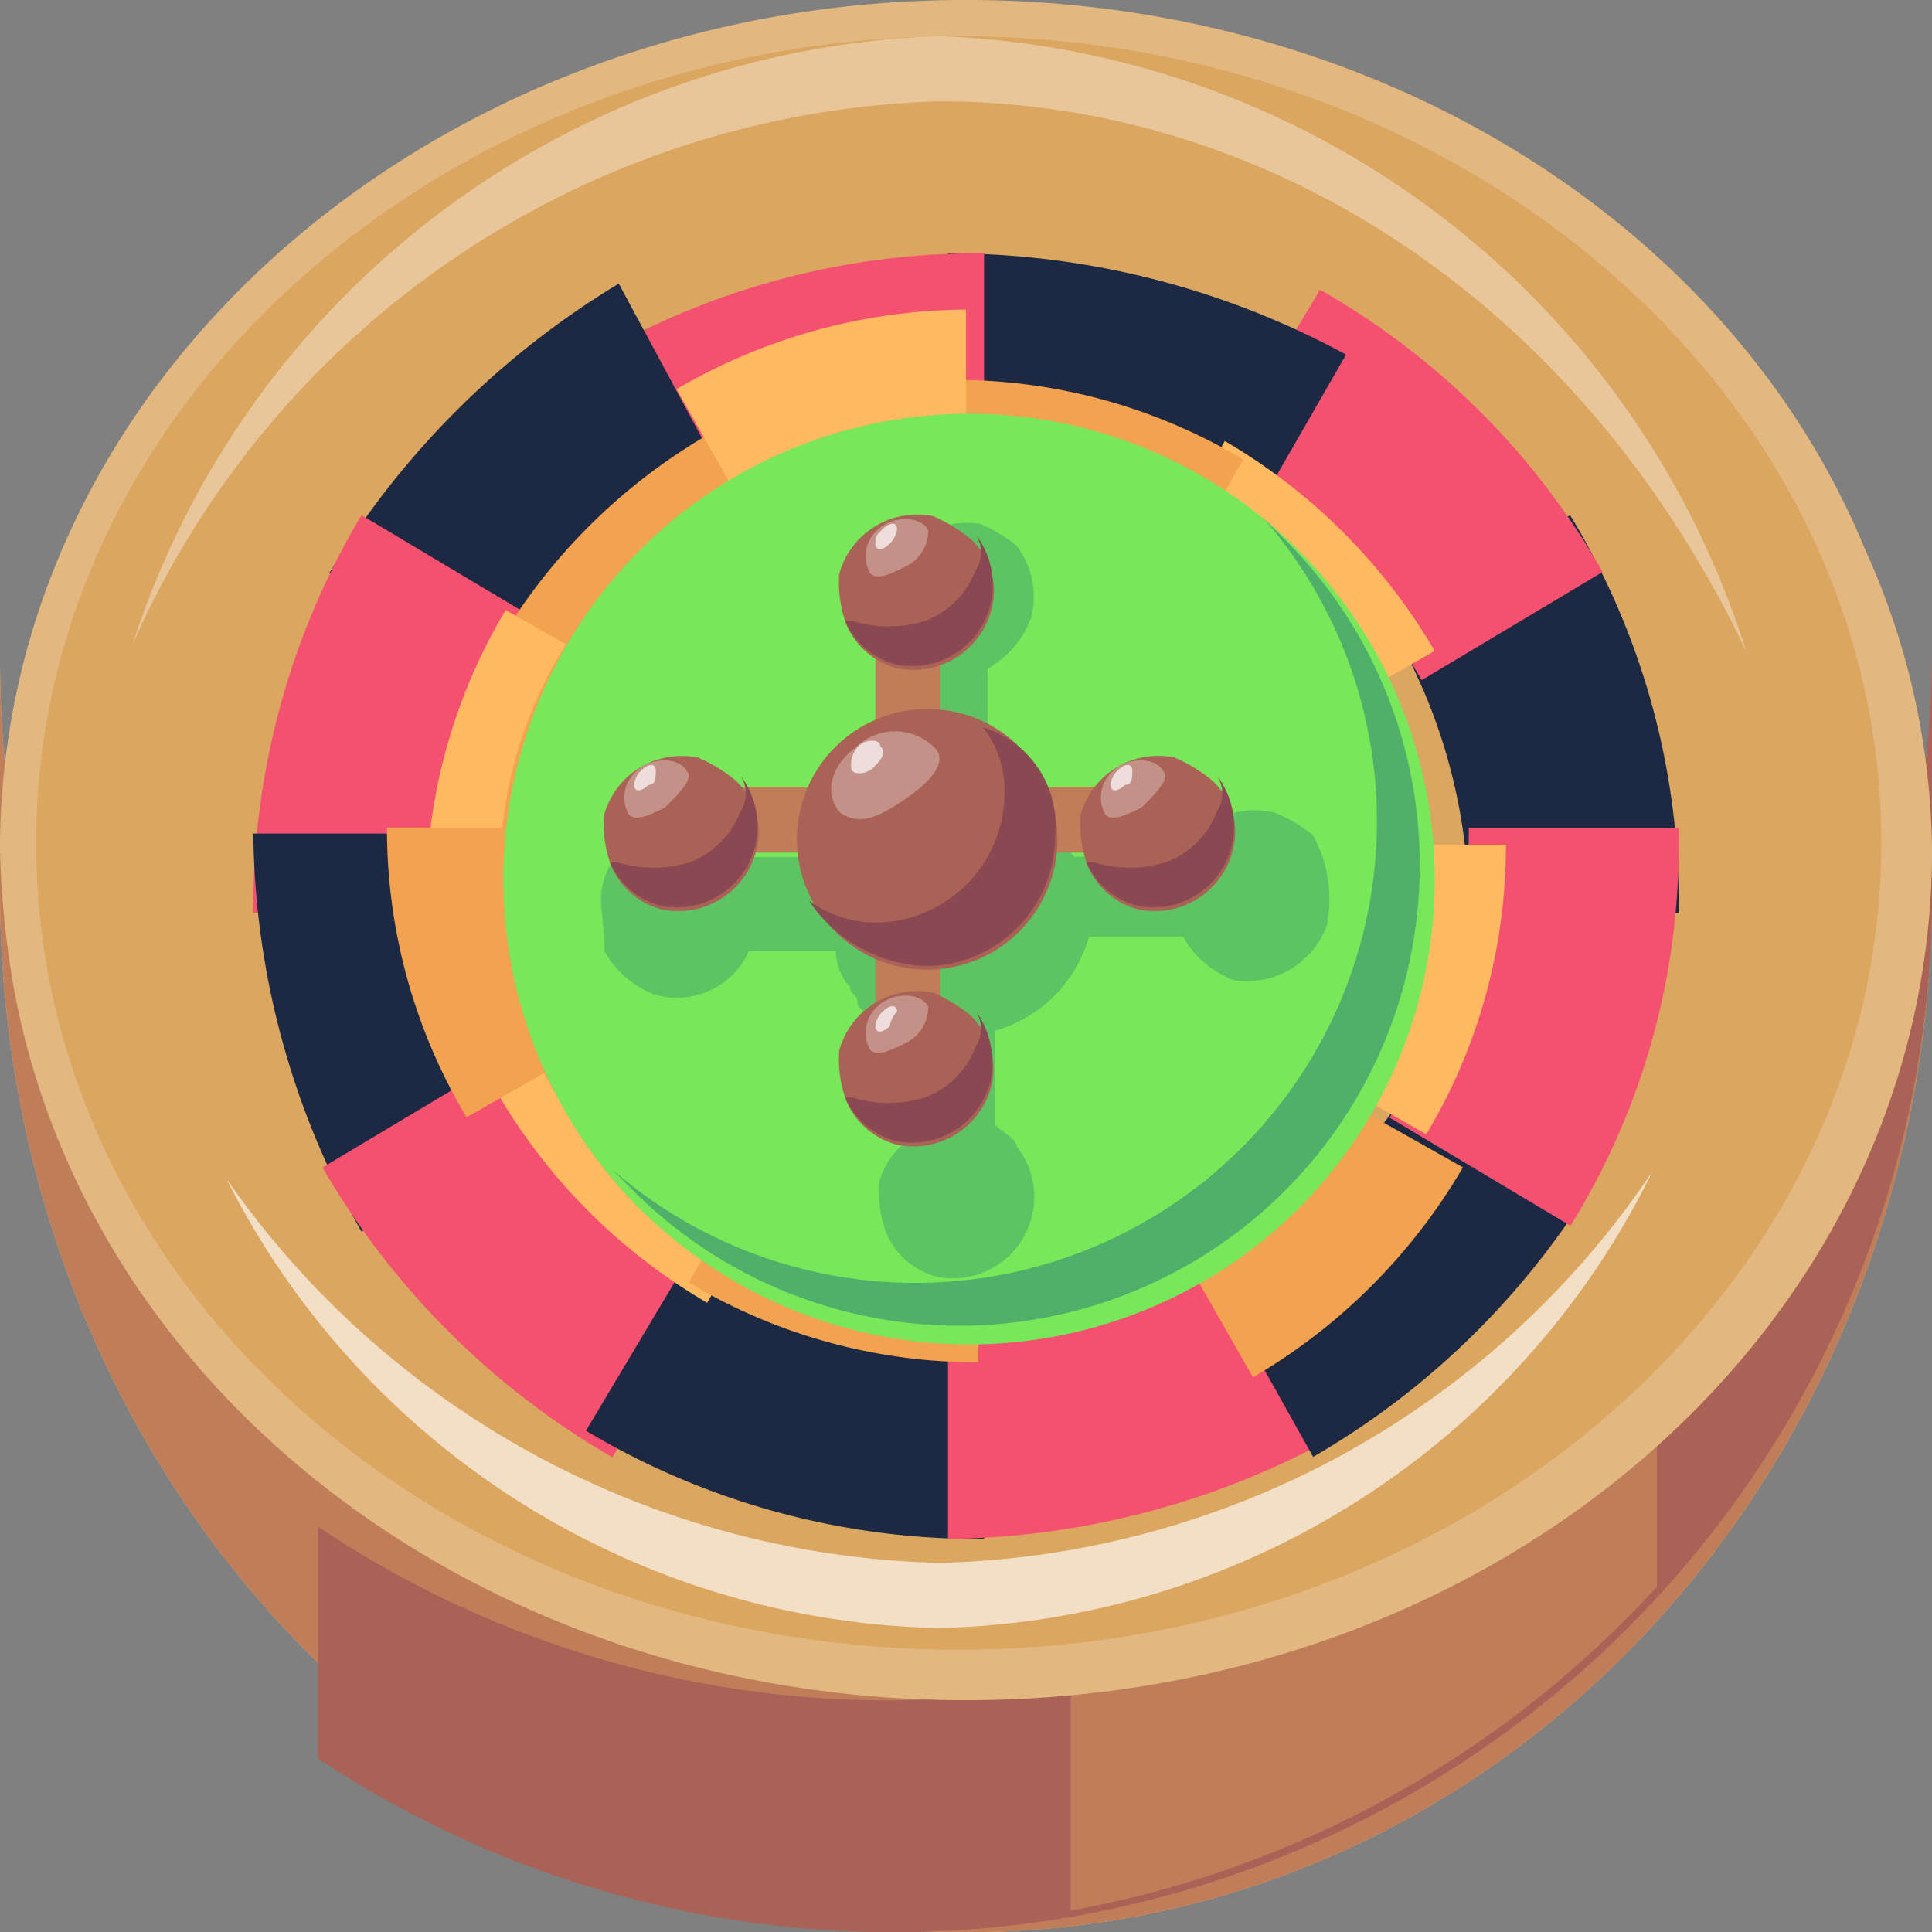 <svg id="lottery" xmlns="http://www.w3.org/2000/svg" width="25" height="25" viewBox="0 0 25 25">
  <rect x="0" y="0" width="25" height="25" fill="#808080" stroke="none"/>
  <path id="Path_46145" data-name="Path 46145" d="M18.284,13.291c-.094-.094-.187,0-.187.187.187.562.281,1.124.187,1.124,0,0-.187-.468-.375-1.03,0-.094-.187-.094-.281,0-.656,1.03-1.217,1.967-1.217,1.967a10.007,10.007,0,0,1,.937-2.154c.094-.094,0-.187-.187-.187-.562.187-1.124.281-1.124.187,0,0,.468-.187,1.03-.375.094,0,.094-.187,0-.281-1.03-.656-1.967-1.217-1.967-1.217a10.007,10.007,0,0,1,2.154.937c.094.094.187,0,.187-.187-.187-.562-.281-1.124-.187-1.124,0,0,.187.468.375,1.03,0,.094.187.094.281,0,.656-1.03,1.217-1.967,1.217-1.967a10.008,10.008,0,0,1-.937,2.154c-.094.094,0,.187.187.187.562-.187,1.124-.281,1.124-.187,0,0-.468.187-1.03.375-.094,0-.094.187,0,.281,1.03.656,1.967,1.217,1.967,1.217A8.272,8.272,0,0,1,18.284,13.291Z" transform="translate(-5.312 -4.07)" fill="#fff"/>
  <g id="Group_26376" data-name="Group 26376">
    <g id="Group_26356" data-name="Group 26356">
      <g id="Group_26355" data-name="Group 26355">
        <g id="Group_26354" data-name="Group 26354">
          <g id="Group_26353" data-name="Group 26353">
            <g id="Group_26352" data-name="Group 26352">
              <path id="Path_46146" data-name="Path 46146" d="M3.6,16.4c0,7.492,5.556,13.486,12.5,13.486,6.858,0,12.5-5.994,12.5-13.486v3c0,7.492-5.556,13.486-12.5,13.486-6.858,0-12.5-5.994-12.5-13.486Z" transform="translate(-3.6 -7.883)" fill="#ffb961"/>
              <path id="Path_46147" data-name="Path 46147" d="M3.6,16.4c0,7.492,5.556,13.486,12.5,13.486,6.858,0,12.5-5.994,12.5-13.486v3c0,7.492-5.556,13.486-12.5,13.486-6.858,0-12.5-5.994-12.5-13.486Z" transform="translate(-3.6 -7.883)" fill="#bf7d5a"/>
              <path id="Path_46148" data-name="Path 46148" d="M17.5,29.886a13.269,13.269,0,0,1-7.4-2.248v3A13.443,13.443,0,0,0,30.985,19.4v-3A13.55,13.55,0,0,1,17.5,29.886Z" transform="translate(-5.985 -7.883)" fill="#aa6256"/>
              <path id="Path_46149" data-name="Path 46149" d="M20.5,29.6v3A13.573,13.573,0,0,0,31.645,19.3v-3A13.411,13.411,0,0,1,20.5,29.6Z" transform="translate(-6.645 -7.877)" fill="#bf7d5a"/>
              <path id="Path_46150" data-name="Path 46150" d="M28.6,25.484v3A13.315,13.315,0,0,0,32.159,19.4v-3A13.769,13.769,0,0,1,28.6,25.484Z" transform="translate(-7.159 -7.883)" fill="#aa6256"/>
              <path id="Path_46151" data-name="Path 46151" d="M28.6,13c0,6.112-5.556,11-12.5,11C9.85,24,4.728,20.03,3.774,14.759A12.047,12.047,0,0,1,3.6,13C3.6,6.89,9.242,2,16.1,2,21.4,2,26,4.9,27.732,9.105A9.616,9.616,0,0,1,28.6,13Z" transform="translate(-3.6 -2)" fill="#dba660"/>
              <path id="Path_46152" data-name="Path 46152" d="M28.6,13c0,6.112-5.556,11-12.5,11C9.85,24,4.728,20.03,3.774,14.759A12.047,12.047,0,0,1,3.6,13C3.6,6.89,9.242,2,16.1,2,21.4,2,26,4.9,27.732,9.105A9.616,9.616,0,0,1,28.6,13Z" transform="translate(-3.6 -2)" fill="#fff" opacity="0.2"/>
              <path id="Path_46153" data-name="Path 46153" d="M16.138,23.479C9.477,23.479,4.2,18.789,4.2,13.04S9.563,2.6,16.138,2.6c6.488,0,11.938,4.615,11.938,10.44C28.076,18.789,22.713,23.479,16.138,23.479Z" transform="translate(-3.732 -2.132)" fill="#dba660"/>
              <g id="Group_26351" data-name="Group 26351" transform="translate(1.717 0.468)">
                <path id="Path_46154" data-name="Path 46154" d="M7.1,23.694a11.585,11.585,0,0,0,9.222,4.964A11.44,11.44,0,0,0,25.544,23.6a10.546,10.546,0,0,1-9.222,5.9A10.563,10.563,0,0,1,7.1,23.694Z" transform="translate(-5.883 -8.902)" fill="#fff" opacity="0.4"/>
                <path id="Path_46155" data-name="Path 46155" d="M26.679,10.561c-2.139-4.5-6.161-7.118-10.44-7.118A11.783,11.783,0,0,0,5.8,10.467,11.372,11.372,0,0,1,16.24,2.6,11.386,11.386,0,0,1,26.679,10.561Z" transform="translate(-5.8 -2.6)" fill="#fff" opacity="0.2"/>
                <path id="Path_46156" data-name="Path 46156" d="M7.1,23.694a11.585,11.585,0,0,0,9.222,4.964A11.44,11.44,0,0,0,25.544,23.6a10.546,10.546,0,0,1-9.222,5.9A10.563,10.563,0,0,1,7.1,23.694Z" transform="translate(-5.883 -8.902)" fill="#fff" opacity="0.4"/>
              </g>
              <path id="Path_46157" data-name="Path 46157" d="M28.646,16.051H25.93A7.251,7.251,0,0,0,24.9,12.3l2.341-1.4A9.667,9.667,0,0,1,28.646,16.051Z" transform="translate(-6.924 -4.234)" fill="#1d2943"/>
              <path id="Path_46158" data-name="Path 46158" d="M27.057,10.652l-2.341,1.4A7.55,7.55,0,0,0,22,9.341L23.4,7A9.767,9.767,0,0,1,27.057,10.652Z" transform="translate(-6.319 -3.251)" fill="#f45170"/>
              <path id="Path_46159" data-name="Path 46159" d="M23.151,6.811l-1.4,2.435A7.251,7.251,0,0,0,18,8.216V5.5a10.792,10.792,0,0,1,5.151,1.311Z" transform="translate(-5.733 -2.222)" fill="#1d2943"/>
              <path id="Path_46160" data-name="Path 46160" d="M17.651,5.5V8.216A7.251,7.251,0,0,0,13.9,9.246L12.5,6.9A9.9,9.9,0,0,1,17.651,5.5Z" transform="translate(-4.918 -2.222)" fill="#f45170"/>
              <path id="Path_46161" data-name="Path 46161" d="M13.657,9.335a7.55,7.55,0,0,0-2.716,2.716L8.6,10.646A11.028,11.028,0,0,1,12.346,6.9Z" transform="translate(-4.339 -3.23)" fill="#1d2943"/>
              <path id="Path_46162" data-name="Path 46162" d="M10.846,12.3a7.251,7.251,0,0,0-1.03,3.746H7.1A9.9,9.9,0,0,1,8.5,10.9Z" transform="translate(-3.822 -4.234)" fill="#f45170"/>
              <path id="Path_46163" data-name="Path 46163" d="M10.846,20.146,8.5,21.551A10.589,10.589,0,0,1,7.1,16.4H9.816A7.508,7.508,0,0,0,10.846,20.146Z" transform="translate(-3.822 -5.614)" fill="#1d2943"/>
              <path id="Path_46164" data-name="Path 46164" d="M13.651,23.11l-1.4,2.341A10.265,10.265,0,0,1,8.5,21.7l2.341-1.4A8.066,8.066,0,0,0,13.651,23.11Z" transform="translate(-4.326 -6.593)" fill="#f45170"/>
              <path id="Path_46165" data-name="Path 46165" d="M17.651,24.33v2.716a9.9,9.9,0,0,1-5.151-1.4L13.9,23.3A7.251,7.251,0,0,0,17.651,24.33Z" transform="translate(-4.918 -7.132)" fill="#1d2943"/>
              <path id="Path_46166" data-name="Path 46166" d="M23.151,25.641A10.589,10.589,0,0,1,18,27.046V24.33a7.251,7.251,0,0,0,3.746-1.03Z" transform="translate(-5.733 -7.132)" fill="#f45170"/>
              <path id="Path_46167" data-name="Path 46167" d="M27.057,21.711a10.265,10.265,0,0,1-3.746,3.746L22,23.116A7.55,7.55,0,0,0,24.716,20.4Z" transform="translate(-6.319 -6.605)" fill="#1d2943"/>
              <path id="Path_46168" data-name="Path 46168" d="M28.646,16.394a9.345,9.345,0,0,1-1.4,5.057l-2.341-1.4A7.251,7.251,0,0,0,25.93,16.3h2.716Z" transform="translate(-6.924 -5.589)" fill="#f45170"/>
              <path id="Path_46169" data-name="Path 46169" d="M24.665,12.216l-1.311.749A5.932,5.932,0,0,0,21.2,10.811L21.949,9.5A7.55,7.55,0,0,1,24.665,12.216Z" transform="translate(-6.1 -3.793)" fill="#ffb961"/>
              <path id="Path_46170" data-name="Path 46170" d="M21.746,9.43,21,10.741A5.348,5.348,0,0,0,18,9.9V8.4A7.251,7.251,0,0,1,21.746,9.43Z" transform="translate(-5.659 -3.484)" fill="#f3a250"/>
              <path id="Path_46171" data-name="Path 46171" d="M14.565,10.711a5.3,5.3,0,0,0-2.154,2.154L11.1,12.116A7.55,7.55,0,0,1,13.816,9.4Z" transform="translate(-4.665 -3.769)" fill="#f3a250"/>
              <path id="Path_46172" data-name="Path 46172" d="M12.341,13.149a6.224,6.224,0,0,0-.843,3H10A7.251,7.251,0,0,1,11.03,12.4Z" transform="translate(-4.486 -4.506)" fill="#ffb961"/>
              <path id="Path_46173" data-name="Path 46173" d="M14.565,21.754l-.749,1.311A7.55,7.55,0,0,1,11.1,20.349l1.311-.749A4.8,4.8,0,0,0,14.565,21.754Z" transform="translate(-4.665 -6.207)" fill="#ffb961"/>
              <path id="Path_46174" data-name="Path 46174" d="M17.746,22.743v1.5A7.251,7.251,0,0,1,14,23.211l.749-1.311A5.348,5.348,0,0,0,17.746,22.743Z" transform="translate(-5.087 -6.615)" fill="#f3a250"/>
              <path id="Path_46175" data-name="Path 46175" d="M24.056,19.74a7.55,7.55,0,0,1-2.716,2.716l-.749-1.311a5.348,5.348,0,0,1-3,.843,5.348,5.348,0,0,1-3-.843,5.3,5.3,0,0,1-2.154-2.154,5.348,5.348,0,0,1-.843-3,5.571,5.571,0,0,1,.843-3A5.932,5.932,0,0,1,14.6,10.843a5.348,5.348,0,0,1,3-.843,5.348,5.348,0,0,1,3,.843A5.932,5.932,0,0,1,22.745,13a5.348,5.348,0,0,1,.843,3,5.348,5.348,0,0,1-.843,3Z" transform="translate(-5.126 -4.634)" fill="#f3a250"/>
            </g>
          </g>
        </g>
        <path id="Path_46176" data-name="Path 46176" d="M26.679,10.561c-2.139-4.5-6.161-7.118-10.44-7.118A11.783,11.783,0,0,0,5.8,10.467,11.372,11.372,0,0,1,16.24,2.6,11.386,11.386,0,0,1,26.679,10.561Z" transform="translate(-4.083 -2.132)" fill="#fff" opacity="0.2"/>
      </g>
    </g>
    <g id="Group_26357" data-name="Group 26357" transform="translate(8.754 4.006)">
      <path id="Path_46177" data-name="Path 46177" d="M17.746,8.4V9.9a5.348,5.348,0,0,0-3,.843L14,9.43A7.508,7.508,0,0,1,17.746,8.4Z" transform="translate(-14 -8.4)" fill="#ffb961"/>
      <path id="Path_46178" data-name="Path 46178" d="M21.746,23.211A7.251,7.251,0,0,1,18,24.241v-1.5a5.348,5.348,0,0,0,3-.843Z" transform="translate(-14.878 -11.364)" fill="#ffb961"/>
    </g>
    <g id="Group_26358" data-name="Group 26358" transform="translate(17.145 10.931)">
      <path id="Path_46179" data-name="Path 46179" d="M25.841,16.4a7.251,7.251,0,0,1-1.03,3.746L23.5,19.4a5.348,5.348,0,0,0,.843-3Z" transform="translate(-23.5 -16.4)" fill="#ffb961"/>
    </g>
    <g id="Group_26359" data-name="Group 26359" transform="translate(5.008 7.587)">
      <path id="Path_46180" data-name="Path 46180" d="M25.841,16.146h-1.5a5.571,5.571,0,0,0-.843-3l1.311-.749A7.251,7.251,0,0,1,25.841,16.146Z" transform="translate(-12.964 -12.4)" fill="#f3a250"/>
      <path id="Path_46181" data-name="Path 46181" d="M12.341,19.4l-1.311.749A7.251,7.251,0,0,1,10,16.4h1.5A5.571,5.571,0,0,0,12.341,19.4Z" transform="translate(-10 -13.278)" fill="#f3a250"/>
    </g>
    <path id="Path_46182" data-name="Path 46182" d="M13.381,20.2a6.026,6.026,0,1,1,8.522,0A6.048,6.048,0,0,1,13.381,20.2Z" transform="translate(-5.102 -4.559)" fill="#78e75a"/>
    <g id="Group_26360" data-name="Group 26360" transform="translate(7.776 6.765)">
      <path id="Path_46183" data-name="Path 46183" d="M22.363,16.75a1.1,1.1,0,0,1-1.217.749,1.259,1.259,0,0,1-.656-.562H19.272a1.769,1.769,0,0,1-1.217,1.217v1.217c.094.094.281.187.281.281a1.053,1.053,0,0,1-1.03,1.686.99.99,0,0,1-.656-.562,1.594,1.594,0,0,1-.094-.656.99.99,0,0,1,.562-.656V18.342c-.094,0-.187,0-.187-.094-.094,0-.094-.094-.187-.094s-.094-.094-.187-.094-.094-.094-.187-.094c0-.094-.094-.094-.094-.187s-.094-.094-.094-.187a.715.715,0,0,1-.187-.468H14.87a1.021,1.021,0,0,1-1.217.562A1.259,1.259,0,0,1,13,17.124c0-.468-.094-.656,0-.937a1.1,1.1,0,0,1,1.217-.749,2.047,2.047,0,0,1,.468.281c.094.094.094.094.094.187h1.217a1.965,1.965,0,0,1,1.217-1.217V13.472A1.129,1.129,0,0,1,16.743,13a1.594,1.594,0,0,1-.094-.656,1.1,1.1,0,0,1,1.217-.749,2.047,2.047,0,0,1,.468.281,1.089,1.089,0,0,1,.187.937,1.259,1.259,0,0,1-.562.656v1.217a.487.487,0,0,1,.375.187c.094.094.094,0,.094.094.094,0,.094.094.187.187s.094.187.187.281.094.187.187.281a.327.327,0,0,0,.094.187h1.4a1.021,1.021,0,0,1,1.217-.562,2.047,2.047,0,0,1,.468.281,1.689,1.689,0,0,1,.187,1.124Z" transform="translate(-12.956 -11.581)" fill="#5ec363"/>
    </g>
    <path id="Path_46184" data-name="Path 46184" d="M13.481,20.31l-.281-.281A5.974,5.974,0,0,0,21.629,11.6l.281.281a5.96,5.96,0,1,1-8.429,8.429Z" transform="translate(-5.284 -4.901)" fill="#50b069"/>
    <g id="Group_26375" data-name="Group 26375" transform="translate(7.815 6.663)">
      <path id="Path_46185" data-name="Path 46185" d="M17.5,12.7h.843v2.06H17.5Z" transform="translate(-13.988 -11.671)" fill="#bf7d5a"/>
      <g id="Group_26363" data-name="Group 26363" transform="translate(3.044)">
        <path id="Path_46186" data-name="Path 46186" d="M18.867,12.616a1.044,1.044,0,0,1-1.217.749.99.99,0,0,1-.656-.562,1.594,1.594,0,0,1-.094-.656,1.044,1.044,0,0,1,1.217-.749,2.047,2.047,0,0,1,.468.281.9.9,0,0,1,.281.937Z" transform="translate(-16.9 -11.381)" fill="#aa6256"/>
        <path id="Path_46187" data-name="Path 46187" d="M18.873,12.637a1.044,1.044,0,0,1-1.217.749A.99.99,0,0,1,17,12.824h.094a1.6,1.6,0,0,0,.937,0,1.131,1.131,0,0,0,.656-.656.425.425,0,0,0,0-.468,1.089,1.089,0,0,1,.187.937Z" transform="translate(-16.922 -11.451)" fill="#8a4852"/>
        <g id="Group_26362" data-name="Group 26362" transform="translate(0.339 0.054)">
          <g id="Group_26361" data-name="Group 26361" opacity="0.3">
            <path id="Path_46188" data-name="Path 46188" d="M17.864,12.059c-.187.094-.375.187-.468.094a.452.452,0,0,1,.094-.562c.187-.187.562-.187.656,0a.515.515,0,0,1-.281.468Z" transform="translate(-17.334 -11.45)" fill="#fff"/>
          </g>
          <path id="Path_46189" data-name="Path 46189" d="M17.687,11.783c-.094.094-.187.094-.187,0s0-.094.094-.187.187-.094.187,0A.327.327,0,0,1,17.687,11.783Z" transform="translate(-17.371 -11.466)" fill="#fff" opacity="0.7"/>
        </g>
      </g>
      <path id="Path_46190" data-name="Path 46190" d="M17.5,17.9h.843v2.06H17.5Z" transform="translate(-13.988 -12.812)" fill="#bf7d5a"/>
      <g id="Group_26366" data-name="Group 26366" transform="translate(3.044 6.166)">
        <path id="Path_46191" data-name="Path 46191" d="M18.867,20.516a1.044,1.044,0,0,1-1.217.749.99.99,0,0,1-.656-.562,1.594,1.594,0,0,1-.094-.656,1.044,1.044,0,0,1,1.217-.749,2.047,2.047,0,0,1,.468.281.95.95,0,0,1,.281.937Z" transform="translate(-16.9 -19.281)" fill="#aa6256"/>
        <path id="Path_46192" data-name="Path 46192" d="M18.873,20.537a1.044,1.044,0,0,1-1.217.749A.99.99,0,0,1,17,20.724h.094a1.6,1.6,0,0,0,.937,0,1.131,1.131,0,0,0,.656-.656.425.425,0,0,0,0-.468,1.153,1.153,0,0,1,.187.937Z" transform="translate(-16.922 -19.351)" fill="#8a4852"/>
        <g id="Group_26365" data-name="Group 26365" transform="translate(0.339 0.054)">
          <g id="Group_26364" data-name="Group 26364" opacity="0.3">
            <path id="Path_46193" data-name="Path 46193" d="M17.864,19.959c-.187.094-.375.187-.468.094a.452.452,0,0,1,.094-.562c.187-.187.562-.187.656,0a.515.515,0,0,1-.281.468Z" transform="translate(-17.334 -19.35)" fill="#fff"/>
          </g>
          <path id="Path_46194" data-name="Path 46194" d="M17.687,19.783c-.094.094-.187.094-.187,0a.29.29,0,0,1,.094-.187c.094-.094.187-.094.187,0A.327.327,0,0,0,17.687,19.783Z" transform="translate(-17.371 -19.388)" fill="#fff" opacity="0.7"/>
        </g>
      </g>
      <path id="Path_46195" data-name="Path 46195" d="M14.3,15.9h2.06v.843H14.3Z" transform="translate(-13.285 -12.373)" fill="#bf7d5a"/>
      <g id="Group_26369" data-name="Group 26369" transform="translate(0 3.122)">
        <path id="Path_46196" data-name="Path 46196" d="M14.967,16.616a1.044,1.044,0,0,1-1.217.749.99.99,0,0,1-.656-.562A1.594,1.594,0,0,1,13,16.148a1.044,1.044,0,0,1,1.217-.749,2.047,2.047,0,0,1,.468.281.9.9,0,0,1,.281.937Z" transform="translate(-13 -15.381)" fill="#aa6256"/>
        <path id="Path_46197" data-name="Path 46197" d="M14.973,16.637a1.044,1.044,0,0,1-1.217.749.99.99,0,0,1-.656-.562h.094a1.6,1.6,0,0,0,.937,0,1.131,1.131,0,0,0,.656-.656.425.425,0,0,0,0-.468,1.089,1.089,0,0,1,.187.937Z" transform="translate(-13.022 -15.451)" fill="#8a4852"/>
        <g id="Group_26368" data-name="Group 26368" transform="translate(0.261 0.054)">
          <g id="Group_26367" data-name="Group 26367" opacity="0.3">
            <path id="Path_46198" data-name="Path 46198" d="M13.864,16.059c-.187.094-.375.187-.468.094a.452.452,0,0,1,.094-.562c.187-.187.562-.187.656,0C14.239,15.684,14.051,15.871,13.864,16.059Z" transform="translate(-13.334 -15.45)" fill="#fff"/>
          </g>
          <path id="Path_46199" data-name="Path 46199" d="M13.687,15.783c-.094.094-.187.094-.187,0a.29.29,0,0,1,.094-.187c.094-.094.187-.094.187,0S13.781,15.783,13.687,15.783Z" transform="translate(-13.371 -15.466)" fill="#fff" opacity="0.7"/>
        </g>
      </g>
      <path id="Path_46200" data-name="Path 46200" d="M19.5,15.9h2.06v.843H19.5Z" transform="translate(-14.427 -12.373)" fill="#bf7d5a"/>
      <g id="Group_26372" data-name="Group 26372" transform="translate(6.166 3.122)">
        <path id="Path_46201" data-name="Path 46201" d="M22.867,16.616a1.044,1.044,0,0,1-1.217.749.99.99,0,0,1-.656-.562,1.594,1.594,0,0,1-.094-.656,1.044,1.044,0,0,1,1.217-.749,2.047,2.047,0,0,1,.468.281.9.9,0,0,1,.281.937Z" transform="translate(-20.9 -15.381)" fill="#aa6256"/>
        <path id="Path_46202" data-name="Path 46202" d="M22.873,16.637a1.044,1.044,0,0,1-1.217.749A.99.99,0,0,1,21,16.824h.094a1.6,1.6,0,0,0,.937,0,1.131,1.131,0,0,0,.656-.656.425.425,0,0,0,0-.468,1.089,1.089,0,0,1,.187.937Z" transform="translate(-20.922 -15.451)" fill="#8a4852"/>
        <g id="Group_26371" data-name="Group 26371" transform="translate(0.261 0.054)">
          <g id="Group_26370" data-name="Group 26370" opacity="0.3">
            <path id="Path_46203" data-name="Path 46203" d="M21.764,16.059c-.187.094-.375.187-.468.094a.452.452,0,0,1,.094-.562c.187-.187.562-.187.656,0,.094.094-.094.281-.281.468Z" transform="translate(-21.234 -15.45)" fill="#fff"/>
          </g>
          <path id="Path_46204" data-name="Path 46204" d="M21.587,15.783c-.094.094-.187.094-.187,0a.29.29,0,0,1,.094-.187c.094-.094.187-.094.187,0S21.681,15.783,21.587,15.783Z" transform="translate(-21.271 -15.466)" fill="#fff" opacity="0.7"/>
        </g>
      </g>
      <path id="Path_46205" data-name="Path 46205" d="M19.572,16.286A1.686,1.686,0,1,1,17.886,14.6,1.679,1.679,0,0,1,19.572,16.286Z" transform="translate(-13.703 -12.088)" fill="#aa6256"/>
      <g id="Group_26374" data-name="Group 26374" transform="translate(2.941 2.805)">
        <g id="Group_26373" data-name="Group 26373" opacity="0.3">
          <path id="Path_46206" data-name="Path 46206" d="M17.735,15.841c-.281.187-.562.375-.843.187-.187-.187-.187-.562.187-.843a.727.727,0,0,1,1.03,0c.187.187-.094.468-.375.656Z" transform="translate(-16.769 -14.975)" fill="#fff"/>
        </g>
        <path id="Path_46207" data-name="Path 46207" d="M17.381,15.476c-.094.094-.281.094-.281,0a.344.344,0,0,1,.094-.281c.094-.094.281-.094.281,0C17.568,15.289,17.475,15.383,17.381,15.476Z" transform="translate(-16.841 -15.008)" fill="#fff" opacity="0.7"/>
      </g>
      <path id="Path_46208" data-name="Path 46208" d="M19.584,16.3A1.679,1.679,0,0,1,17.9,17.991a1.907,1.907,0,0,1-1.5-.843,1.511,1.511,0,0,0,.843.281,1.679,1.679,0,0,0,1.686-1.686,1.307,1.307,0,0,0-.281-.843,1.331,1.331,0,0,1,.937,1.4Z" transform="translate(-13.746 -12.154)" fill="#8a4852"/>
    </g>
  </g>
</svg>
